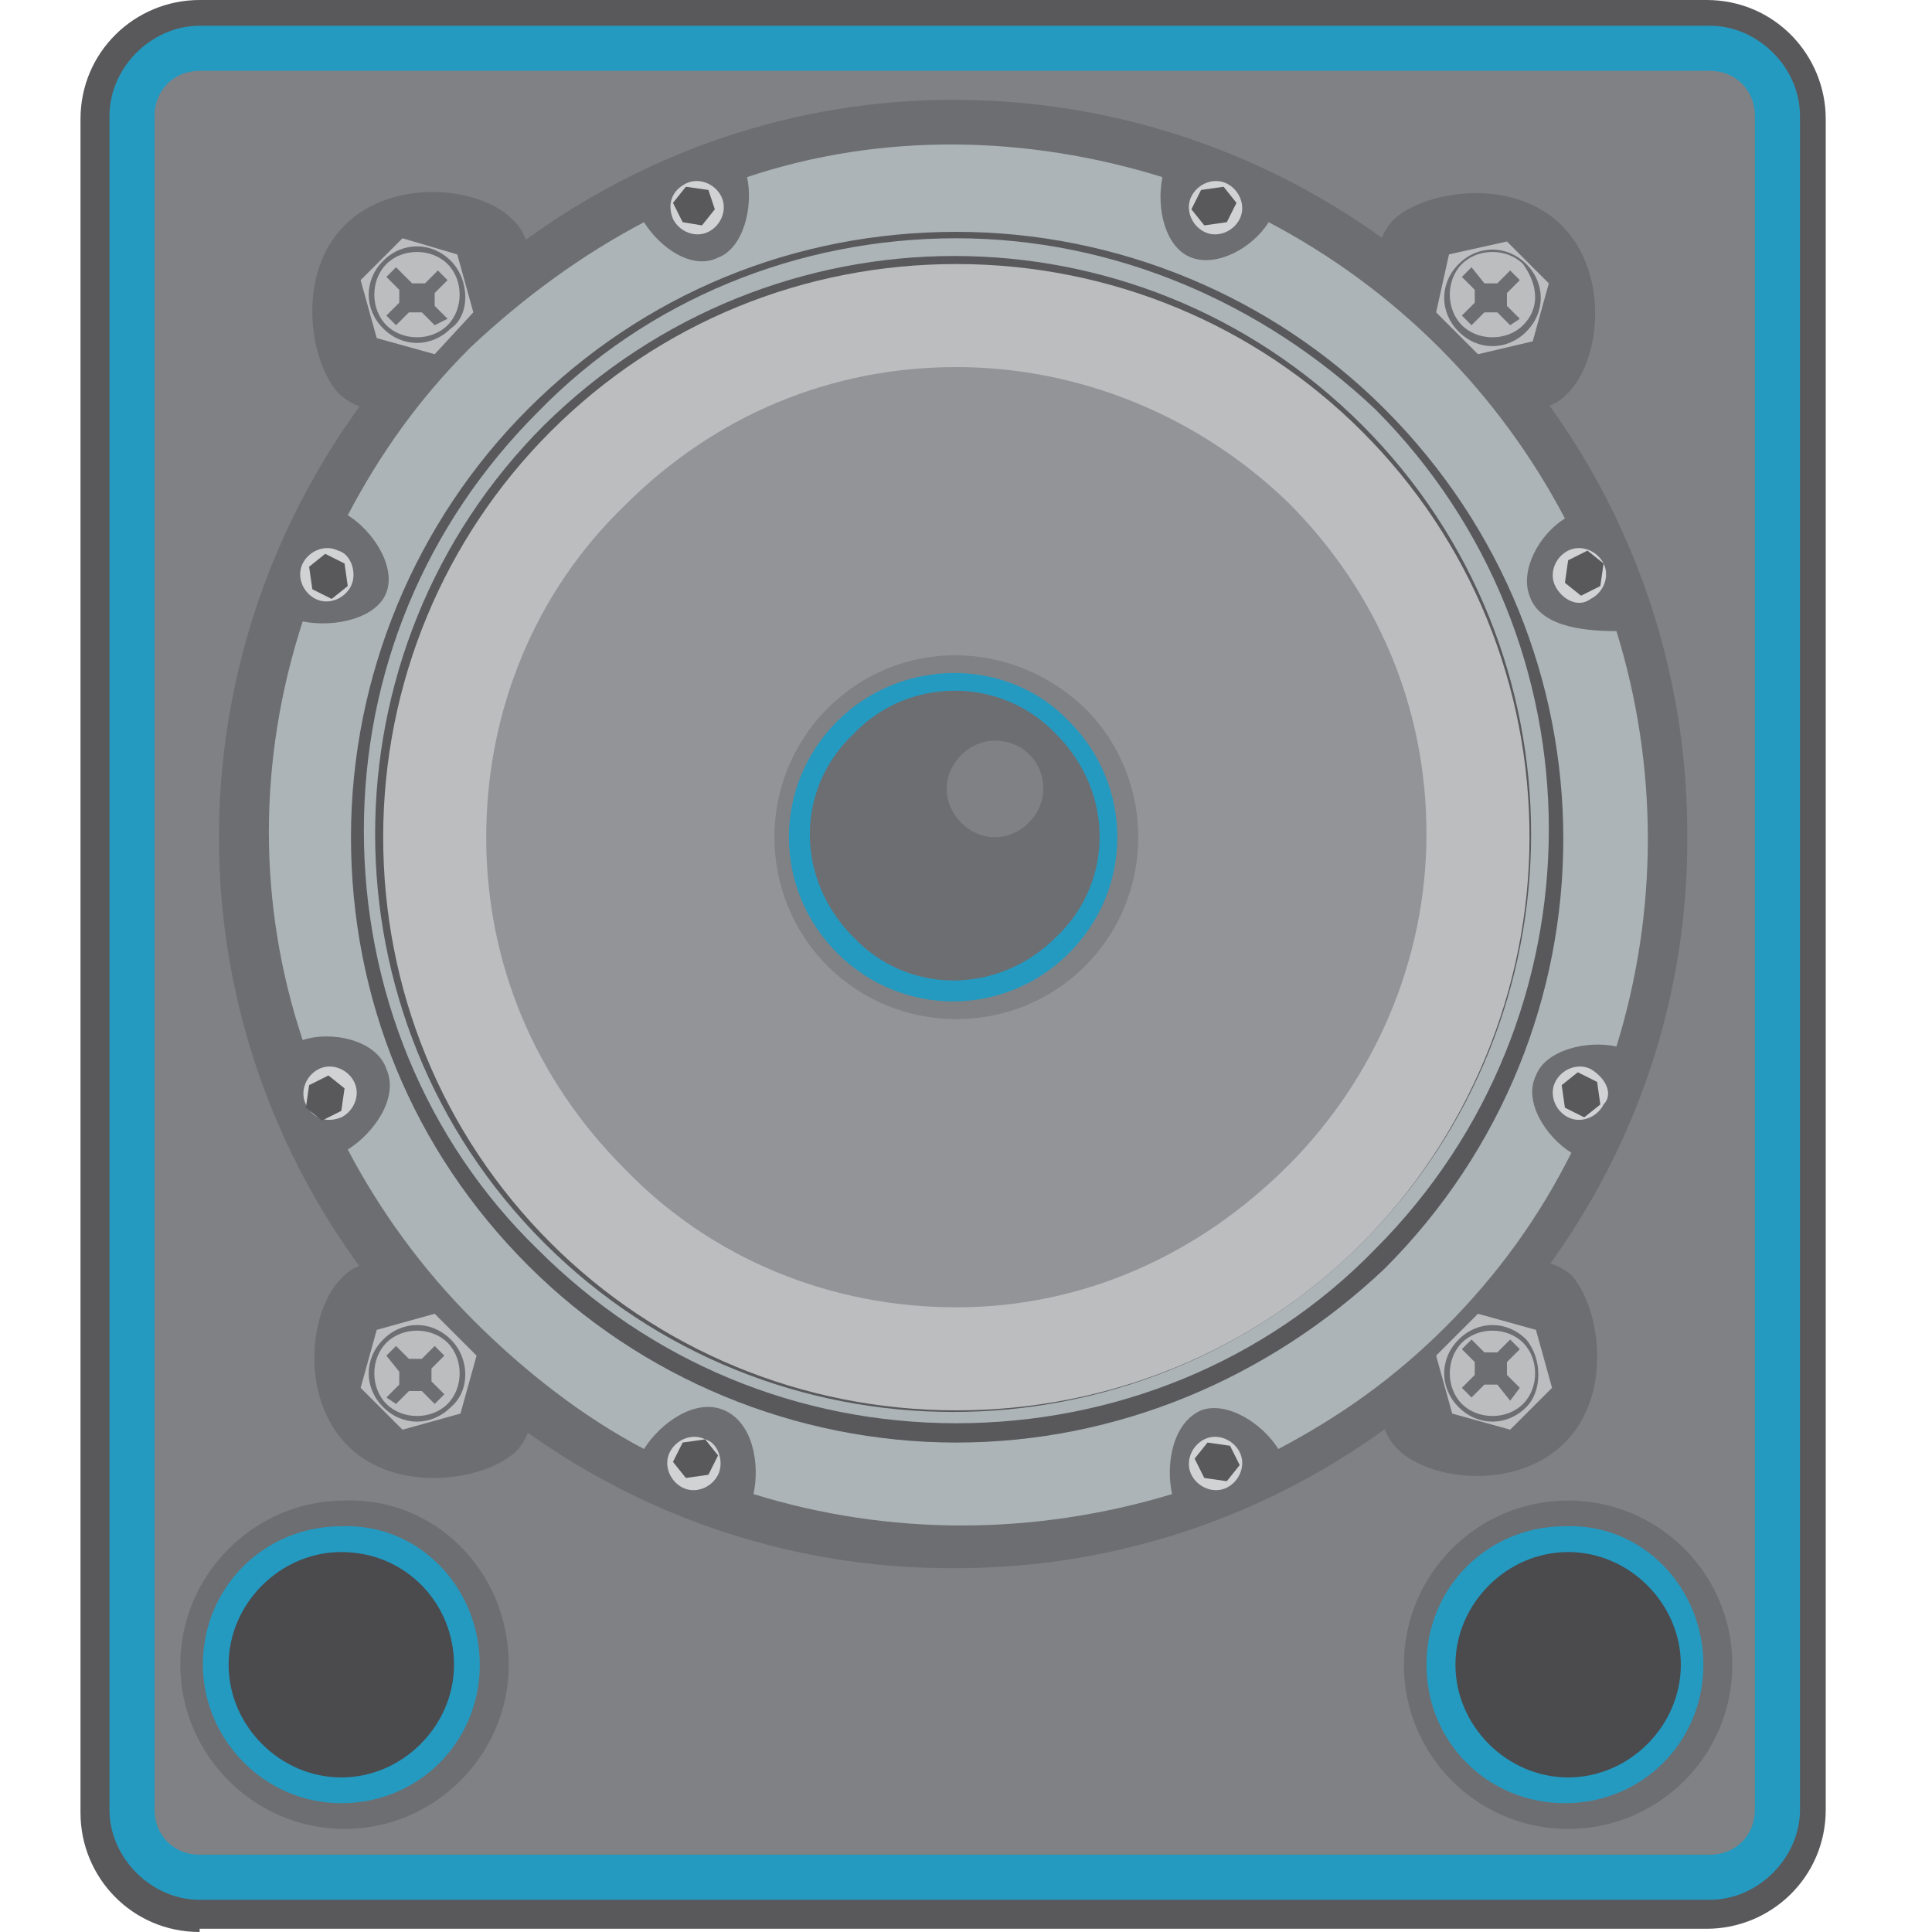 <svg enable-background="new 0 0 60 60" height="60" viewBox="0 0 60 60" width="60" xmlns="http://www.w3.org/2000/svg"><path d="m6.2 60c-2.1 0-3.7-1.7-3.7-3.7v-52.6c0-2.1 1.7-3.7 3.7-3.7h46.8c2.1 0 3.7 1.7 3.7 3.7v52.5c0 2.1-1.7 3.7-3.7 3.7h-46.8z" fill="#59595c"/><path d="m6.2 59c-1.5 0-2.8-1.3-2.8-2.8v-52.6c0-1.5 1.3-2.8 2.8-2.8h46.9c1.5 0 2.8 1.3 2.8 2.8v52.6c0 1.5-1.3 2.8-2.8 2.8z" fill="#249ac1"/><path d="m6.2 2.2h46.9c.8 0 1.4.6 1.4 1.4v52.6c0 .8-.6 1.4-1.4 1.4h-46.9c-.8 0-1.4-.6-1.4-1.4v-52.6c0-.8.6-1.4 1.4-1.4z" fill="#808184"/><g fill="#6d6e71"><path d="m44.3 40.5c-1.5 1.5-1.9 3.5-.9 4.5s3.7 1.3 5.2-.2 1.1-4.2.2-5.2c-1-.9-3-.4-4.5.9zm-29.3-29.3c1.5-1.5 1.9-3.5.9-4.4-1-1-3.7-1.3-5.2.2s-1.1 4.2-.2 5.2c1 1 3 .6 4.5-1zm33.7 1c1-1 1.3-3.7-.2-5.2s-4.2-1.1-5.2-.2c-1 1-.5 2.9.9 4.4 1.6 1.6 3.6 2 4.5 1zm-38.1 27.5c-1 1-1.3 3.7.2 5.2s4.2 1.1 5.2.2c1-1 .5-2.9-.9-4.4-1.6-1.5-3.6-2-4.5-1z"/><circle cx="29.7" cy="26" r="21.3"/><path d="m29.6 3.1c12.6 0 22.8 10.2 22.8 22.8.1 12.6-10.2 22.8-22.7 22.8-12.6.1-22.9-10.2-22.9-22.7s10.3-22.9 22.8-22.9z"/></g><path d="m47.5 18.5c-.3-.8.3-1.9 1.1-2.4-1-1.9-2.3-3.7-3.9-5.3s-3.4-2.9-5.3-3.9c-.5.8-1.6 1.4-2.4 1.1s-1.1-1.5-.9-2.5c-4.2-1.3-8.7-1.4-12.9 0 .2.9-.1 2.2-.9 2.5-.8.4-1.8-.3-2.3-1.1-1.9 1-3.7 2.3-5.4 3.9-1.6 1.6-2.8 3.3-3.8 5.2.8.5 1.5 1.6 1.2 2.4s-1.6 1.1-2.6.9c-1.4 4.3-1.4 8.8 0 13 .9-.3 2.3 0 2.6.9.4.9-.4 2-1.2 2.5 1 1.9 2.3 3.7 3.9 5.3s3.4 3 5.3 4c.5-.8 1.6-1.6 2.5-1.2s1.1 1.7.9 2.6c4.2 1.3 8.7 1.3 13 0-.2-.9 0-2.2.9-2.6.8-.3 1.9.4 2.4 1.2 1.9-1 3.6-2.2 5.2-3.8s2.9-3.4 3.9-5.4c-.8-.5-1.5-1.6-1.1-2.4.3-.8 1.6-1.1 2.5-.9 1.3-4.2 1.3-8.7 0-12.9-1.2 0-2.4-.2-2.7-1.1z" fill="#acb4b8"/><path d="m29.7 44.8c-5 0-9.8-2-13.3-5.5-3.6-3.6-5.5-8.3-5.5-13.3s2-9.8 5.5-13.3c3.6-3.6 8.3-5.5 13.3-5.5s9.8 2 13.3 5.5c7.4 7.4 7.4 19.3 0 26.7-3.6 3.4-8.3 5.4-13.3 5.4zm0-37.4c-4.9 0-9.6 1.9-13 5.4-3.5 3.5-5.4 8.1-5.4 13s1.9 9.6 5.4 13c3.5 3.5 8.1 5.4 13 5.4s9.6-1.9 13-5.4c7.2-7.2 7.2-18.9 0-26.1-3.5-3.3-8.1-5.3-13-5.3z" fill="#59595c"/><path d="m42.3 13.2c7 7 7 18.4 0 25.4s-18.4 7-25.4 0-7-18.4 0-25.4c7.1-7 18.4-7 25.4 0z" fill="#59595c"/><path d="m41.9 13.8c-6.7-6.8-17.7-6.8-24.4 0s-6.7 17.7 0 24.4 17.7 6.7 24.4 0 6.7-17.7 0-24.4z" fill="#929497"/><path d="m29.7 43.8c-4.8 0-9.3-1.9-12.6-5.2-3.4-3.4-5.2-7.9-5.2-12.6 0-4.8 1.9-9.3 5.2-12.6 3.4-3.4 7.9-5.2 12.6-5.2 4.8 0 9.3 1.9 12.6 5.2 3.4 3.4 5.2 7.9 5.2 12.6s-1.9 9.3-5.2 12.6c-3.4 3.4-7.9 5.2-12.6 5.2zm0-32.4c-3.9 0-7.5 1.5-10.3 4.3-2.8 2.7-4.3 6.4-4.3 10.3s1.5 7.5 4.3 10.3c2.7 2.8 6.4 4.3 10.3 4.3s7.5-1.6 10.3-4.4c2.7-2.7 4.3-6.4 4.3-10.3s-1.5-7.5-4.3-10.3c-2.8-2.7-6.5-4.2-10.3-4.2z" fill="#bcbdbf"/><path d="m33.7 22c2.2 2.2 2.2 5.8 0 8s-5.8 2.2-8 0-2.2-5.8 0-8 5.7-2.2 8 0z" fill="#808184"/><path d="m33.2 22.4c2 2 2 5.2 0 7.2s-5.2 2-7.2 0-2-5.2 0-7.2 5.3-2 7.2 0z" fill="#249ac1"/><path d="m32.8 22.8c1.8 1.8 1.8 4.6 0 6.3-1.8 1.8-4.6 1.8-6.3 0-1.8-1.8-1.8-4.6 0-6.3 1.7-1.8 4.6-1.8 6.3 0z" fill="#6d6e71"/><path d="m10.5 17.1c-.4-.2-.9 0-1.1.4s0 .9.4 1.1.9 0 1.1-.4 0-1-.4-1.1zm38.9 16.1c-.4-.2-.9 0-1.1.4s0 .9.4 1.1.9 0 1.1-.4c.3-.3.1-.8-.4-1.1zm-12-26c.4.2.9 0 1.1-.4s0-.9-.4-1.1-.9 0-1.1.4 0 .9.4 1.1zm-15.5 37.5c-.4-.2-.9 0-1.1.4s0 .9.4 1.1.9 0 1.1-.4 0-1-.4-1.1zm-.6-39c-.4.2-.6.6-.4 1.1.2.4.7.6 1.1.4s.6-.7.4-1.1-.7-.6-1.1-.4zm16.1 39c-.4.2-.6.7-.4 1.1s.7.6 1.1.4.6-.7.4-1.1-.7-.6-1.1-.4zm12-26.1c.4-.2.6-.7.4-1.1s-.7-.6-1.1-.4-.6.7-.4 1.1.7.7 1.1.4zm-39.5 14.6c-.4.2-.6.7-.4 1.1s.6.6 1.1.4c.4-.2.6-.7.4-1.1s-.7-.6-1.1-.4z" fill="#d1d2d3"/><path d="m10.1 17.2-.5.4.1.7.6.3.5-.4-.1-.7zm38.9 16.1-.5.4.1.7.6.3.5-.4-.1-.7zm-11.7-27.4-.3.6.4.5.7-.1.3-.6-.4-.5zm-16.1 38.9-.3.6.4.5.7-.1.3-.6-.4-.5zm.6-37.8.4-.5-.2-.6-.7-.1-.4.5.3.6zm15.7 37.8-.4.5.3.6.7.1.4-.5-.3-.6zm12.2-26.6.1-.7-.5-.4-.6.3-.1.7.5.4zm-40.1 15.5-.1.7.5.4.6-.3.1-.7-.5-.4z" fill="#59595c"/><path d="m47.6 10.6.5-1.8-1.3-1.3-1.8.4-.4 1.8 1.3 1.3zm-2.3-2.4c.6-.6 1.5-.6 2.1 0s.6 1.5 0 2.1-1.5.6-2.1 0-.6-1.5 0-2.1zm2 0c-.5-.5-1.4-.5-1.9 0s-.5 1.4 0 1.9 1.4.5 1.9 0 .5-1.2 0-1.9zm-.4 1.9-.4-.4c-.1 0-.3 0-.4 0l-.4.4-.3-.3.4-.4c0-.1 0-.3 0-.4l-.4-.4.3-.3.4.5h.4l.4-.4.3.3-.4.4v.4l.4.4zm-34.9 31.6c-.5.5-.5 1.4 0 1.9s1.4.5 1.9 0 .5-1.4 0-1.9-1.4-.5-1.9 0zm1.5.1.3.3-.4.4v.4l.4.4-.3.3-.4-.4c-.1 0-.3 0-.4 0l-.4.4-.3-.2.4-.4c0-.1 0-.2 0-.4l-.4-.5.3-.3.4.4h.4zm32.4-1-1.3 1.3.5 1.8 1.8.5 1.3-1.3-.5-1.8zm1.5 2.9c-.6.6-1.5.6-2.1 0s-.6-1.5 0-2.1 1.5-.6 2.1 0c.5.6.5 1.6 0 2.1zm-2-2c-.5.5-.5 1.4 0 1.9s1.4.5 1.9 0 .5-1.4 0-1.9-1.4-.5-1.9 0zm1.5 1.8-.4-.5c-.1 0-.3 0-.4 0l-.4.4-.3-.3.4-.4c0-.1 0-.2 0-.4l-.4-.4.3-.3.4.4h.4l.4-.4.3.3-.4.4v.4l.4.4zm-35.2-2.2-.5 1.8 1.3 1.3 1.8-.5.5-1.8-1.3-1.3zm2.3 2.4c-.6.6-1.5.6-2.1 0s-.6-1.5 0-2.1 1.5-.6 2.1 0 .6 1.6 0 2.1zm-2-35.5c-.5.5-.5 1.4 0 1.9s1.4.5 1.9 0 .5-1.4 0-1.9-1.4-.5-1.9 0zm1.5 1.9-.4-.4c-.1 0-.3 0-.4 0l-.4.4-.3-.3.4-.4c0-.1 0-.3 0-.4l-.4-.4.3-.3.5.5h.4l.4-.4.3.3-.4.4v.4l.4.4zm-1-2.7-1.3 1.3.5 1.8 1.8.5 1.2-1.3-.5-1.8zm1.5 2.8c-.6.6-1.5.6-2.1 0s-.6-1.5 0-2.1 1.5-.6 2.1 0 .6 1.7 0 2.1z" fill="#bcbdbf"/><path d="m32.4 24.5c0 .8-.7 1.5-1.5 1.5s-1.5-.7-1.5-1.5.7-1.5 1.5-1.5 1.5.6 1.5 1.5z" fill="#808184"/><path d="m15.8 51.7c0 2.8-2.3 5.1-5.1 5.1s-5.1-2.3-5.1-5.1 2.3-5.1 5.1-5.1c2.8-.1 5.1 2.2 5.1 5.1z" fill="#6d6e71"/><path d="m14.9 51.7c0 2.4-1.9 4.3-4.3 4.3s-4.3-2-4.3-4.3c0-2.4 1.9-4.3 4.3-4.3 2.4-.1 4.3 1.9 4.3 4.3z" fill="#249ac1"/><path d="m14.1 51.7c0 1.9-1.6 3.5-3.5 3.5s-3.5-1.6-3.5-3.5 1.6-3.5 3.5-3.5c2 0 3.5 1.6 3.5 3.5z" fill="#4b4a4d"/><circle cx="48.7" cy="51.7" fill="#6d6e71" r="5.1"/><path d="m52.9 51.7c0 2.4-1.9 4.3-4.3 4.3s-4.3-1.9-4.3-4.3 1.9-4.3 4.3-4.3c2.4-.1 4.3 1.9 4.3 4.3z" fill="#249ac1"/><path d="m52.2 51.7c0 1.9-1.6 3.5-3.5 3.5s-3.5-1.6-3.5-3.5 1.6-3.5 3.5-3.5 3.5 1.6 3.5 3.5z" fill="#4b4a4d"/></svg>